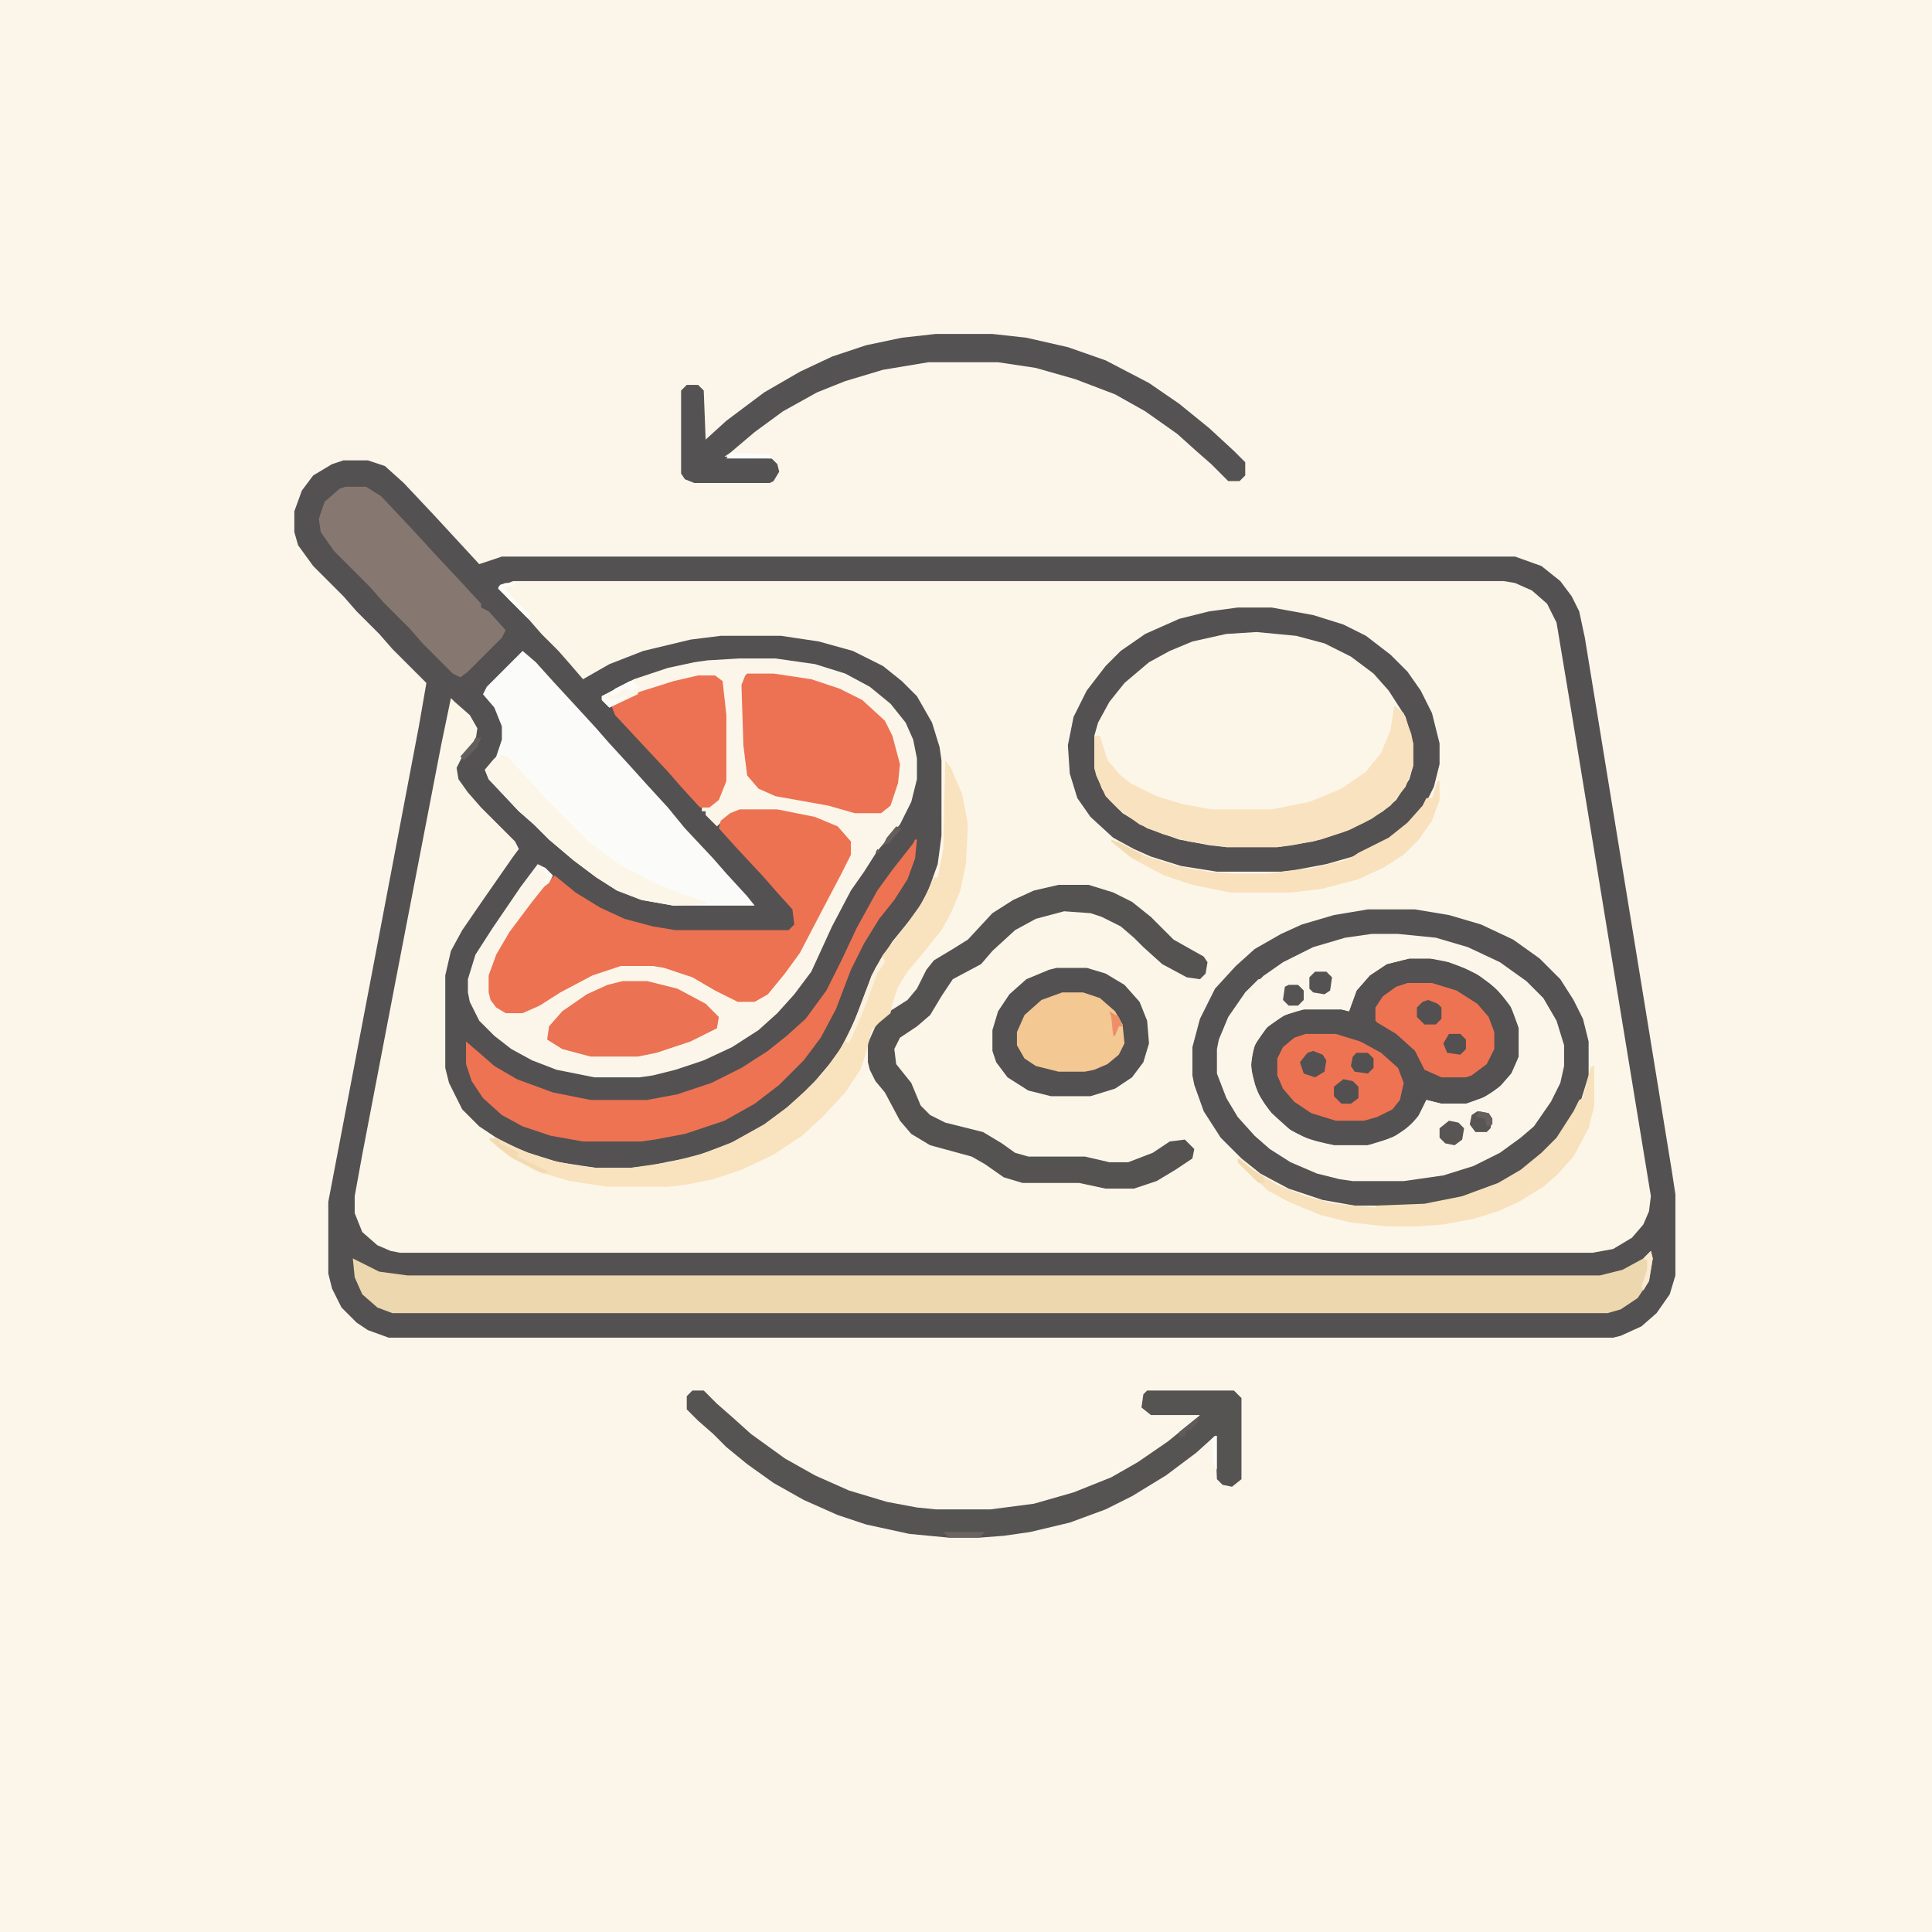 <?xml version="1.0" encoding="UTF-8"?>
<svg version="1.1" viewBox="0 0 1024 1024" width="1024" height="1024" xmlns="http://www.w3.org/2000/svg">
<path transform="translate(0)" d="m0 0h1024v1024h-1024z" fill="#FCF6EA"/>
<path transform="translate(182,244)" d="m0 0h13l9 3 10 9 16 17 24 26 12-4h537l14 5 10 8 6 8 4 8 3 14 32 196 14 86 2 13v43l-3 10-7 10-8 7-11 5-4 1h-649l-11-4-6-4-8-8-5-10-2-8v-38l25-131 23-121 4-23-18-18-7-8-12-12-7-8-16-16-8-11-2-7v-11l4-11 6-8 10-6z" fill="#FCF6E9"/>
<path transform="translate(182,244)" d="m0 0h13l9 3 10 9 16 17 24 26 12-4h537l14 5 10 8 6 8 4 8 3 14 32 196 14 86 2 13v43l-3 10-7 10-8 7-11 5-4 1h-649l-11-4-6-4-8-8-5-10-2-8v-38l25-131 23-121 4-23-18-18-7-8-12-12-7-8-16-16-8-11-2-7v-11l4-11 6-8 10-6zm90 64-8 3 6 7 10 10 7 8 9 9 7 8 6 7 14-8 18-7 25-6 16-2h32l20 3 18 5 16 8 10 8 8 8 8 14 4 13 1 7v40l-2 15-5 14-6 11-13 16-9 14-5 12-8 21-8 14-11 13-12 12-15 11-18 10-19 7-25 5-9 1h-18l-20-3-16-5-14-6-12-8-9-9-7-14-2-8v-49l3-13 6-11 11-16 16-23 3-4-2-4-18-18-7-8-5-7-1-6 3-6 7-8 1-7-4-7-8-7-2-2-5 24-23 119-19 99-4 22v9l4 10 8 7 7 3 5 1h632l11-2 10-6 6-7 3-7 1-8-22-134-20-122-8-48-5-10-8-7-9-4-6-1z" fill="#545152"/>
<path transform="translate(392,349)" d="m0 0h19l21 3 16 5 13 7 11 9 8 10 4 9 2 10v11l-3 12-6 12-12 14-7 11-7 10-10 19-11 24-9 12-9 10-10 9-14 9-15 7-15 5-12 3-7 1h-24l-20-4-13-5-11-6-9-7-8-8-5-10-1-5v-7l4-13 9-14 15-22 9-12 4 2 4 4-2 4-10 12-12 17-8 16-1 4v9l3 7 5 3h9l16-8 11-7 15-7 10-3h17l16 4 16 8 10 6 3 1h9l7-4 9-11 9-14 12-23 9-17 4-8v-7l-6-7-12-5-20-4h-20l-8 4-4 4-6-6v-2h-2v-2l7-3 4-7 1-4v-35l-2-18-3-2h-9l-20 5-19 7-8 4-4-4v-2l17-9 18-6 14-3 7-1z" fill="#FCF6EA"/>
<path transform="translate(666,335)" d="m0 0 21 2 15 4 14 7 9 7 7 6 9 12 5 10 3 11v12l-4 11-8 10-10 7-12 6-15 5-15 3-8 1h-27l-20-3-14-4-12-5-11-8-7-7-5-11-1-4v-17l3-10 8-12 9-10 14-10 15-7 15-4 6-1z" fill="#FCF6E9"/>
<path transform="translate(875,663)" d="m0 0 1 4-2 12-6 9-9 6-7 2h-644l-8-3-8-7-4-9-1-10 14 7 15 2h632l12-3 11-6z" fill="#EDD7AE"/>
<path transform="translate(747,508)" d="m0 0h11l10 2 13 5 11 8 8 9 4 9 1 4v15l-4 9-7 8-10 6-7 2h-13l-8-2-5 10-9 8-12 5-5 1h-18l-13-3-10-5-10-9-6-8-4-10-1-9 2-9 6-9 8-6 7-3 5-1h20l4 1 4-11 7-8 9-6z" fill="#535151"/>
<path transform="translate(727,495)" d="m0 0h14l20 2 17 5 17 8 11 8 10 9 7 10 5 12 1 5v11l-3 11-5 10-10 13-10 8-15 9-14 5-18 4-10 1h-27l-16-3-15-6-10-6-10-8-8-8-7-11-5-11-1-4v-13l4-13 7-12 11-12 13-9 16-8 17-5zm20 13-12 3-9 6-7 8-4 11-4-1h-20l-10 3-9 6-6 8-2 5-1 9 3 12 6 10 9 9 8 5 12 4 6 1h18l13-4 9-6 6-7 3-7 8 2h13l11-4 8-6 6-7 3-8v-15l-4-11-6-8-9-8-12-6-9-3-7-1z" fill="#FCF6EA"/>
<path transform="translate(392,429)" d="m0 0h20l20 4 12 5 7 8v7l-5 10-10 19-12 23-8 11-9 11-7 4h-9l-12-6-12-7-15-5-6-1h-17l-15 5-17 9-11 7-9 4h-9l-5-3-3-4-1-4v-9l4-11 7-12 12-16 8-10 4-4 11 9 13 8 13 6 15 4 12 2h60l3-3-1-8-9-10-7-8-14-15-9-10 1-4 5-4z" fill="#EC7252"/>
<path transform="translate(277,345)" d="m0 0 7 6 9 10 12 13 11 12 7 8 11 12 9 10 11 12 9 11 15 16 7 8 11 12 4 5h-43l-17-3-13-5-11-7-12-9-13-11-8-8-8-7-16-17-2-5 6-7 3-9v-7l-4-10-6-7 2-4z" fill="#FBFCFA"/>
<path transform="translate(725,482)" d="m0 0h25l18 3 17 5 17 8 14 10 11 11 7 11 5 10 3 12v18l-4 13-7 13-8 10-9 9-14 10-16 7-17 5-12 2h-37l-17-3-18-6-15-8-10-8-11-11-9-14-5-14-1-5v-15l4-15 8-16 11-12 10-9 14-8 11-5 17-5zm2 13-14 2-17 5-16 8-10 7-10 9-9 13-5 12-1 5v13l5 13 6 10 9 10 8 7 11 7 14 6 12 3 7 1h27l21-3 16-5 14-7 11-8 7-6 9-13 5-10 2-9v-11l-4-13-7-12-9-9-14-10-17-8-17-5-20-2z" fill="#545252"/>
<path transform="translate(656,322)" d="m0 0h18l22 4 16 5 12 6 13 10 9 9 7 10 6 12 4 16v11l-3 12-5 10-11 12-13 9-14 6-14 4-16 3-8 1h-34l-19-3-16-5-9-4-11-6-12-11-7-10-4-13-1-15 3-15 7-14 10-13 8-8 13-9 18-8 16-4zm10 13-16 1-18 4-12 5-11 6-13 11-8 10-6 11-2 7v17l4 11 4 6 7 7 13 8 17 6 16 3 9 1h27l19-3 16-5 11-5 10-6 7-6 7-11 2-7v-12l-4-14-9-14-8-9-12-9-14-7-15-4z" fill="#545152"/>
<path transform="translate(561,469)" d="m0 0h16l13 4 10 5 10 8 12 12 16 9 2 3-1 6-3 3-7-1-13-7-10-9-5-5-7-6-10-5-6-2-14-1-15 4-11 6-12 11-6 7-15 8-6 9-6 10-7 6-9 6-3 6 1 8 8 10 5 12 5 5 8 4 20 5 10 6 7 5 7 2h30l13 3h10l13-5 9-6 8-1 5 5-1 5-9 6-10 6-12 4h-15l-14-3h-30l-10-3-10-7-7-4-22-6-10-6-6-7-8-15-5-6-3-6-1-4v-10l4-9 6-7 11-7 5-6 5-10 4-5 10-6 8-5 13-14 11-7 11-5z" fill="#555252"/>
<path transform="translate(496,177)" d="m0 0h30l18 2 22 5 20 7 23 12 16 11 16 13 13 12 6 6v7l-3 3h-6l-9-9-8-7-10-9-17-12-16-9-21-8-21-6-20-3h-37l-24 4-20 6-15 6-18 10-15 11-13 11-3 2 25 1 3 3 1 4-3 5-2 1h-40l-5-2-2-3v-44l3-3h6l3 3 1 26 11-10 20-15 19-11 17-8 18-6 19-4z" fill="#555253"/>
<path transform="translate(367,737)" d="m0 0h6l7 7 8 7 10 9 18 13 16 9 18 8 20 6 16 3 10 1h29l23-3 21-6 20-8 14-8 16-11 16-13 1-1h-26l-5-4 1-7 2-2h46l4 4v43l-5 4-5-1-3-3-1-23-10 9-16 12-18 11-14 7-19 7-21 5-14 2-13 1h-16l-21-2-23-5-15-5-18-8-16-9-14-10-11-9-7-7-8-7-6-6v-7z" fill="#565353"/>
<path transform="translate(396,357)" d="m0 0h14l20 3 15 5 12 6 12 11 4 8 4 15-1 10-4 12-5 4h-14l-14-4-28-5-9-4-6-7-2-16-1-32 2-5z" fill="#EC7253"/>
<path transform="translate(485,445)" d="m0 0h1l-1 10-4 11-7 11-8 10-8 13-7 14-8 21-8 15-9 12-13 13-13 10-16 9-21 7-16 3-7 1h-31l-17-3-15-5-11-6-10-9-6-9-3-9v-12l7 6 8 7 12 7 19 7 20 4h30l16-3 18-6 16-8 14-9 10-8 10-9 11-15 8-16 8-17 11-20 8-11 11-14z" fill="#EE7353"/>
<path transform="translate(501,403)" d="m0 0 3 4 6 14 3 16-1 21-3 14-5 12-5 9-8 10-10 12-5 8-3 9-1 5-6 5-4 4-3 12-3 9-8 12-12 13-11 10-15 10-17 8-15 5-15 3-9 1h-32l-20-3-17-5-15-8-11-9 4-1 14 7 15 5 15 3 9 1h18l21-3 19-5 15-6 16-9 12-9 10-9 9-9 10-14 8-16 8-22 6-11 11-14 10-14 6-13h2l3-15z" fill="#F9E2BE"/>
<path transform="translate(560,513)" d="m0 0h16l10 3 10 6 8 9 4 10 1 12-3 10-6 8-9 6-13 4h-21l-12-3-11-7-6-8-2-6v-11l3-10 6-9 9-8 12-5z" fill="#535152"/>
<path transform="translate(183,258)" d="m0 0h11l8 5 16 17 11 12 14 15 12 13v2l4 2 9 10-2 4-18 18-4 3-4-2-16-16-7-8-14-14-7-8-19-19-7-10-1-7 3-9 8-7z" fill="#867870"/>
<path transform="translate(739,374)" d="m0 0 5 4 4 11 1 5v12l-4 11-8 10-10 7-12 6-15 5-15 3-8 1h-27l-20-3-14-4-12-5-11-8-7-7-5-11-1-4v-17h3l4 13 7 8 5 4 14 7 13 4 16 3h32l20-4 17-7 13-9 8-10 5-12z" fill="#F9E2BF"/>
<path transform="translate(370,358)" d="m0 0h9l4 3 2 18v35l-4 10-5 4h-5l-10-11-7-8-28-30-2-5 14-7 19-6z" fill="#ED7253"/>
<path transform="translate(330,520)" d="m0 0h13l16 4 15 8 7 7-1 6-14 7-18 6-10 2h-25l-15-4-8-5 1-7 7-8 13-9 11-5z" fill="#EB7252"/>
<path transform="translate(692,548)" d="m0 0h16l13 4 11 6 9 8 3 8-2 9-4 5-8 4-7 2h-15l-13-4-9-6-6-7-3-7v-9l3-6 6-5z" fill="#EE7353"/>
<path transform="translate(746,521)" d="m0 0h13l13 4 11 7 6 7 3 8v9l-4 8-8 6-3 1h-13l-9-4-5-10-10-9-10-6-1-1v-7l4-6 7-5z" fill="#EE7353"/>
<path transform="translate(844,565)" d="m0 0h1v21l-3 12-8 15-9 10-7 6-13 8-11 5-13 4-16 3-13 1h-17l-19-2-16-4-17-7-11-6-12-11-4-4 1-2 7 6 13 8 15 6 15 4 22 2v-1l26-1 20-4 19-7 12-7 11-9 8-8 9-14 3-6 2-1 4-16z" fill="#F8E1BD"/>
<path transform="translate(563,526)" d="m0 0h11l9 3 8 7 4 7 1 10-3 6-6 5-7 3-5 1h-14l-12-3-6-4-4-7v-7l4-9 9-8z" fill="#F3C893"/>
<path transform="translate(762,414)" d="m0 0h1v10l-4 11-7 10-8 8-11 7-13 6-19 5-16 2h-33l-20-4-15-5-17-9-11-9h3l16 8 16 5 16 3 13 1h19l24-3 17-4 4-2 3-2 16-8 10-8 8-9 2-4h3z" fill="#F8E1BC"/>
<path transform="translate(265,400)" d="m0 0 4 1 12 13 9 10 22 22 16 12 19 10 18 7 10 3v1l-18 1-17-3-13-5-11-7-12-9-13-11-8-8-8-7-16-17-2-5 5-6h3z" fill="#FCF6E8"/>
<path transform="translate(696,557)" d="m0 0 5 2 2 3-1 6-5 3-6-2-2-6 4-5z" fill="#535152"/>
<path transform="translate(712,572)" d="m0 0 5 1 3 3v6l-4 3h-5l-4-4v-5z" fill="#525051"/>
<path transform="translate(757,530)" d="m0 0 5 2 2 2v6l-3 3h-6l-4-4v-5l3-3z" fill="#525051"/>
<path transform="translate(334,361)" d="m0 0h2l1 2 2 1-1 4-15 7-4-4v-2z" fill="#FCF6EA"/>
<path transform="translate(768,594)" d="m0 0 5 1 3 3-1 6-4 3-5-1-3-3v-5z" fill="#595555"/>
<path transform="translate(697,515)" d="m0 0h6l3 3-1 7-3 2-6-1-2-2v-6z" fill="#555253"/>
<path transform="translate(719,558)" d="m0 0h6l3 3v5l-3 3-7-1-2-3 1-5z" fill="#525051"/>
<path transform="translate(768,548)" d="m0 0h6l3 3v5l-3 3-7-1-2-5z" fill="#525051"/>
<path transform="translate(783,589)" d="m0 0 6 1 2 3-1 5-2 2h-6l-3-4 1-5z" fill="#585555"/>
<path transform="translate(683,522)" d="m0 0h5l3 3v5l-3 3h-5l-3-3 1-7z" fill="#565353"/>
<path transform="translate(468,507)" d="m0 0 1 3-4 6-7 19-7 16-1 2-2-1 7-16 7-19 5-9z" fill="#FBF1DE"/>
<path transform="translate(259,603)" d="m0 0 6 1v2l10 5-1 2 17 8-3 1-16-8-8-6z" fill="#F2DAB3"/>
<path transform="translate(500,812)" d="m0 0h22l-3 3h-16z" fill="#6C6461"/>
<path transform="translate(387,240)" d="m0 0 21 1 1 2h-24z" fill="#FCFDFB"/>
<path transform="translate(268,309)" d="m0 0h6l-4 2h-3l7 8 7 7-1 2-16-16 1-2z" fill="#FCFCF9"/>
<path transform="translate(656,614)" d="m0 0 8 6 6 4v3h-3l-11-11z" fill="#F2DAB1"/>
<path transform="translate(589,445)" d="m0 0 5 2 11 6-1 3-5-2-10-8z" fill="#F3DBB4"/>
<path transform="translate(875,663)" d="m0 0 1 4-2 12-3 5-1-2 3-9v-5l-2-1z" fill="#F9EAD1"/>
<path transform="translate(644,761)" d="m0 0h1v18l-2-4v-9l-1-3z" fill="#FCFDFB"/>
<path transform="translate(475,438)" d="m0 0 3 1-7 8-3 1 2-4zm-8 10m-1 1m-1 1 2 2h-3z" fill="#645E5C"/>
<path transform="translate(252,391)" d="m0 0h3l-2 5-7 7-2-2 7-8z" fill="#645E5C"/>
<path transform="translate(334,361)" d="m0 0h2l1 2 2 1-4 2-4-1-6 4-2-1 3-3z" fill="#FCFBF7"/>
<path transform="translate(588,536)" d="m0 0 5 3 2 5h-2l-2 5h-1l-1-10z" fill="#EF8F68"/>
<path transform="translate(670,517)" d="m0 0 2 1h-3zm-3 2h2l-2 4-7 6v-3z" fill="#FAF4E7"/>
<path transform="translate(784,589)" d="m0 0 5 1 2 3v3l-3 1-1-4-5-1z" fill="#66605E"/>
<path transform="translate(321,368)" d="m0 0 3 3 8-2-3 3-6 3-4-4v-2z" fill="#FBFAF4"/>
<path transform="translate(635,751)" d="m0 0v3l-4 4h-2l-1 3-3 1v-3z" fill="#605B5A"/>
<path transform="translate(285,459)" d="m0 0 4 1 4 4-2 4-4 3 2-4 1-3z" fill="#FBF9F2"/>
</svg>
